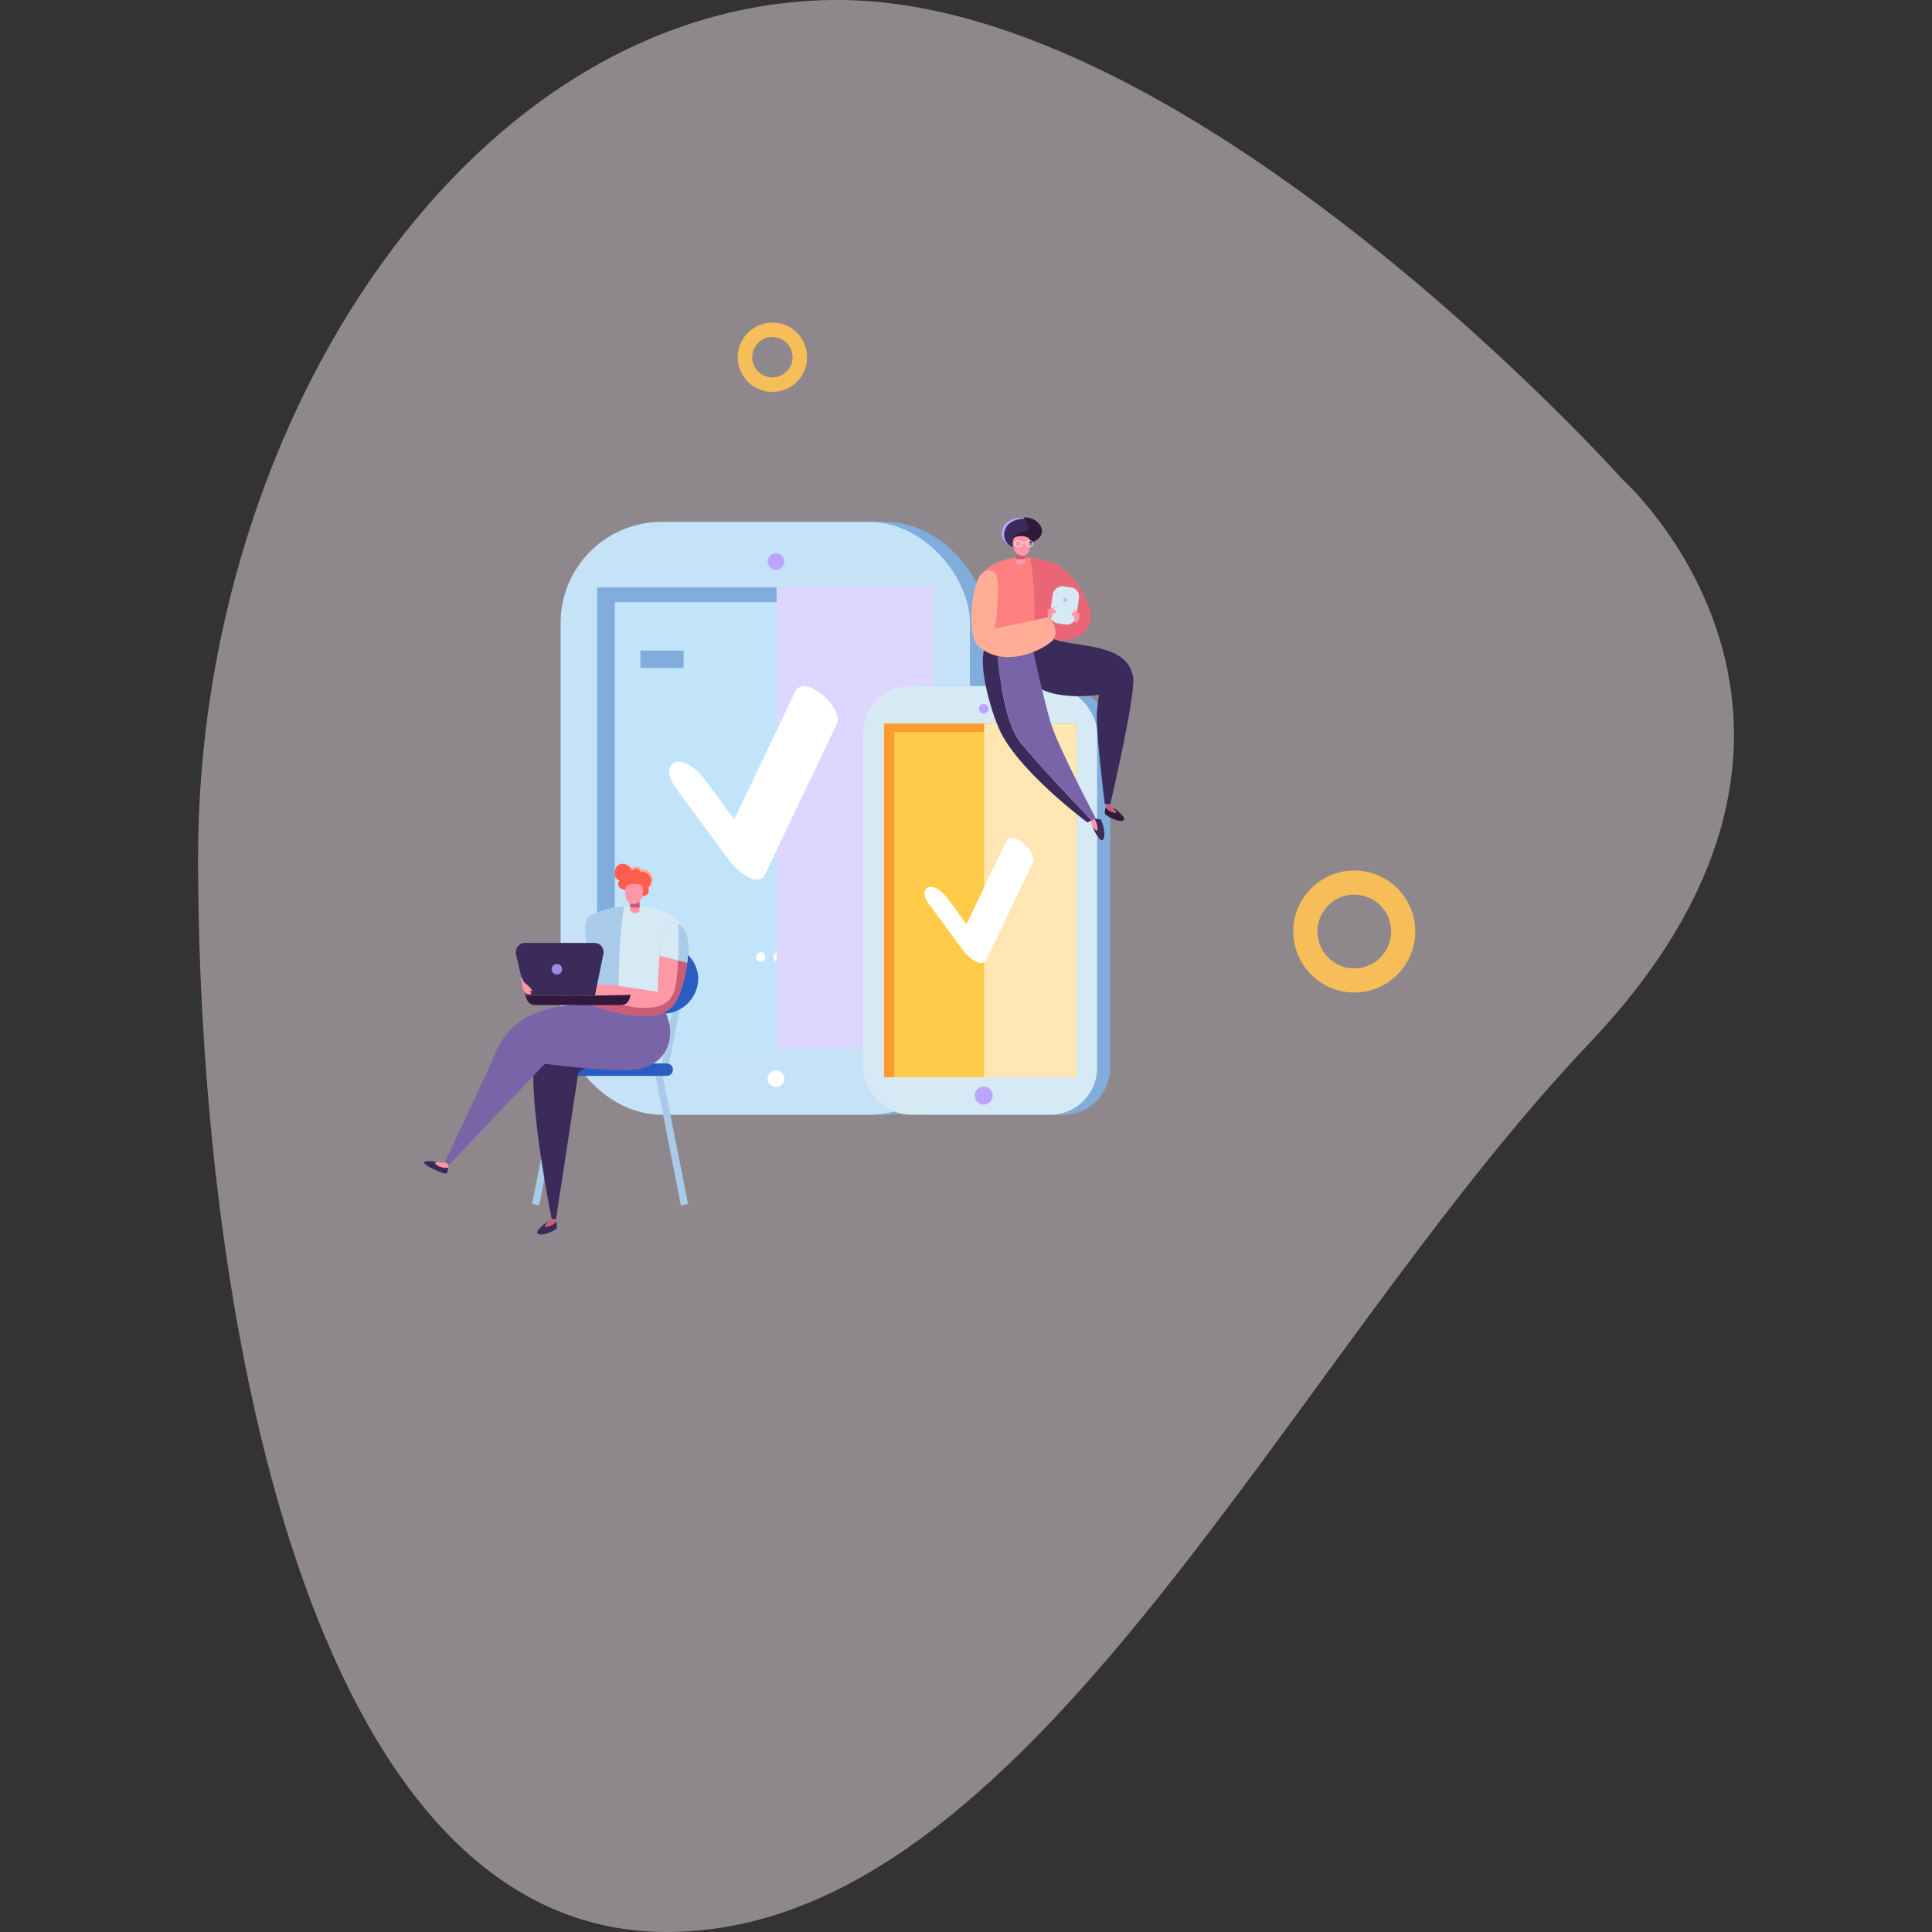 <?xml version="1.0" encoding="UTF-8"?><svg xmlns="http://www.w3.org/2000/svg" viewBox="0 0 400 400"><rect x="0" y="0" width="400" height="400" fill="#333333" stroke="none"/><defs><style>.cls-1{fill:#ff9a2e;}.cls-2{fill:#ff8080;}.cls-3{fill:#30193b;}.cls-4{fill:#ffe6b3;}.cls-4,.cls-5,.cls-6{isolation:isolate;}.cls-4,.cls-6{mix-blend-mode:multiply;}.cls-7{stroke-width:3px;}.cls-7,.cls-8,.cls-9{fill:none;}.cls-7,.cls-9{stroke:#f7bd59;}.cls-10{fill:#fff;}.cls-11{fill:#7964a8;}.cls-12{fill:#aacbe8;}.cls-13{fill:#c95d77;}.cls-14{fill:#ff97a6;}.cls-15{fill:#c6e2f7;}.cls-16{fill:#ffad96;}.cls-17{fill:#baa4ff;}.cls-18{fill:#c2e4fb;}.cls-19{fill:#ffcb48;}.cls-20{fill:#d5eaf5;}.cls-21{fill:#3b2b5b;}.cls-22{fill:#ea6575;}.cls-6{fill:#ddd7ff;}.cls-23{fill:#81addc;}.cls-24{fill:#295dc2;}.cls-25{fill:#9b89e5;}.cls-26{fill:#ebdee7;opacity:.5;}.cls-9{stroke-width:5px;}.cls-27{fill:#ff5e4d;}</style></defs><g class="cls-5"><g id="Layer_1"><g id="UserExperience"><path id="Path_786" class="cls-26" d="M173.52,0c73.73,0,162.39,99.24,162.39,99.24,0,0,56.26,50.26-6.87,116.77-63.13,66.5-115.86,183.99-191.02,183.99S41.01,268.9,41.01,177.52,98.36,0,173.52,0Z"/><g id="Ellipse_171"><circle class="cls-8" cx="159.92" cy="73.96" r="8.05"/><circle class="cls-7" cx="159.92" cy="73.96" r="5.68"/></g><g id="Ellipse_171-2"><circle class="cls-8" cx="280.39" cy="192.86" r="14.34"/><circle class="cls-9" cx="280.39" cy="192.86" r="10.13"/></g><g id="Group_807"><g id="Group_770"><g id="Group_769"><rect id="Rectangle_81" class="cls-23" x="119.54" y="108.05" width="84.74" height="122.75" rx="20.92" ry="20.92"/><rect id="Rectangle_82" class="cls-15" x="116.07" y="108.05" width="84.74" height="122.75" rx="20.92" ry="20.92"/><rect id="Rectangle_83" class="cls-18" x="123.62" y="121.63" width="69.65" height="95.59"/><path id="Path_787" class="cls-23" d="M127.29,124.67h65.98v-3.04h-69.65v95.59h3.68v-92.55Z"/><path id="Path_788" class="cls-17" d="M162.39,116.26c0,.96-.78,1.73-1.73,1.73s-1.73-.78-1.73-1.73.78-1.73,1.73-1.73h0c.96,0,1.73.78,1.73,1.73Z"/><path id="Path_789" class="cls-10" d="M162.39,223.33c0,.96-.78,1.73-1.73,1.73s-1.73-.78-1.73-1.73.78-1.73,1.73-1.73h0c.96,0,1.73.78,1.73,1.73Z"/><path id="Path_790" class="cls-25" d="M180.16,177.57l.19,2.08,4.8-.54v-2.57l-4.99,1.03Z"/><rect id="Rectangle_84" class="cls-23" x="132.59" y="134.7" width="8.95" height="3.62"/><rect id="Rectangle_85" class="cls-23" x="171.21" y="134.7" width="8.95" height="3.62"/><rect id="Rectangle_86" class="cls-23" x="181.57" y="134.7" width="8.95" height="3.62"/><g id="Group_768"><path id="Path_791" class="cls-10" d="M158.47,198.12c0,.53-.43.96-.96.96s-.96-.43-.96-.96c0-.53.43-.96.96-.96s.96.43.96.96h0Z"/><circle id="Ellipse_17" class="cls-10" cx="161.03" cy="198.12" r=".96"/><circle id="Ellipse_18" class="cls-10" cx="164.55" cy="198.12" r=".96"/></g><rect id="Rectangle_87" class="cls-6" x="160.79" y="121.63" width="32.48" height="95.59"/></g></g><g id="Group_772"><rect id="Rectangle_88" class="cls-23" x="181.41" y="142.05" width="48.42" height="88.74" rx="9.69" ry="9.69"/><rect id="Rectangle_89" class="cls-20" x="178.72" y="142.05" width="48.42" height="88.74" rx="9.69" ry="9.69"/><rect id="Rectangle_90" class="cls-19" x="183.03" y="149.81" width="39.8" height="73.23"/><path id="Path_792" class="cls-1" d="M185.13,151.55h37.7v-1.74h-39.8v73.23h2.1v-71.49Z"/><circle id="Ellipse_19" class="cls-17" cx="203.67" cy="146.74" r=".99"/><g id="Group_771"><path id="Path_793" class="cls-17" d="M203.67,228.69c-1.03,0-1.86-.83-1.86-1.86,0-1.03.83-1.86,1.86-1.86,1.03,0,1.86.83,1.86,1.86h0c0,1.03-.83,1.86-1.86,1.86Z"/></g><rect id="Rectangle_91" class="cls-4" x="203.74" y="149.81" width="19.09" height="73.23"/></g><g id="Group_786"><g id="Group_785"><path id="Path_816" class="cls-10" d="M139.9,163.14l11.24,15.23c1.15,1.56,5.76,5.8,7.33,2.52l14.75-30.93c1.6-3.36-6.68-10.76-8.6-6.73l-14.75,30.93,7.33,2.52-11.24-15.23c-1.14-1.54-4.01-4.46-6.23-3.57-2.26.9-.79,3.96.18,5.27h0Z"/></g></g><g id="Group_788"><g id="Group_787"><path id="Path_817" class="cls-10" d="M192.28,187.12c2.42,3.28,4.85,6.57,7.27,9.85.74,1.01,3.73,3.75,4.74,1.63,3.18-6.67,6.36-13.34,9.54-20.01,1.04-2.17-4.32-6.96-5.57-4.35-3.18,6.67-6.36,13.34-9.54,20.01l4.74,1.63-7.27-9.85c-.73-1-2.6-2.88-4.03-2.31-1.46.58-.51,2.56.11,3.41h0Z"/></g></g><g id="Group_806"><g id="Group_791"><rect id="Rectangle_93" class="cls-12" x="121.58" y="202.66" width="1.49" height="19.2" transform="translate(-38.67 27.61) rotate(-11.13)"/><rect id="Rectangle_94" class="cls-12" x="129.74" y="211.52" width="19.2" height="1.49" transform="translate(-95.83 308) rotate(-78.87)"/><rect id="Rectangle_95" class="cls-12" x="99.47" y="234.77" width="28.34" height="1.49" transform="translate(-139.39 301.55) rotate(-78.87)"/><path id="Path_818" class="cls-24" d="M117.25,203.99h0c-.78-3.76,1.64-7.44,5.41-8.22.93-.19,1.89-.19,2.81,0l4.49.93c.93.19,1.89.19,2.81,0l3.56-.73c3.7-.76,7.31,1.61,8.08,5.31.23,1.12.18,2.29-.16,3.38h0c-.95,3.11-3.82,5.23-7.07,5.23h-12.69c-3.51,0-6.53-2.46-7.24-5.9Z"/><rect id="Rectangle_96" class="cls-12" x="138.23" y="221.34" width="1.49" height="28.34" transform="translate(-42.85 31.26) rotate(-11.13)"/><path id="Rectangle_97" class="cls-24" d="M114.56,220.17h23.48c.71,0,1.29.58,1.29,1.29h0c0,.71-.58,1.29-1.29,1.29h-23.48c-.71,0-1.29-.58-1.29-1.29h0c0-.71.58-1.29,1.29-1.29Z"/></g><g id="Group_805"><g id="Group_794"><g id="Group_792"><path id="Path_819" class="cls-21" d="M111.23,255.19c-.17-.5,1.69-2.08,2.4-2.37-.21.19-.52.58-.19.73.66.16,1.34-.09,1.75-.63.1.42.14.86.12,1.29-.02.48-3.68,2.15-4.08.97Z"/></g><g id="Group_793"><path id="Path_820" class="cls-13" d="M112.88,253.99c-.33-.15.43-.9.64-1.09.25-.18.51-.34.79-.47.14-.1.24-.25.28-.42l.36-.05c-.06.23-.02.47.11.67.05.09.09.19.12.3-.32.51-1.83,1.28-2.31,1.06Z"/></g></g><path id="Path_821" class="cls-21" d="M124.18,207.2s-13.17,3.29-13.72,13.67c-.55,10.38,3.76,31.47,3.76,31.47l.9.06s4.23-27.81,4.57-30.03,12.21-3.01,14.65-7.01c1.46-2.45,2.03-5.34,1.62-8.16h-11.78Z"/><g id="Group_797"><g id="Group_795"><path id="Path_822" class="cls-21" d="M87.87,240.59c.43-.33,1.74-.18,2.76-.01-.35.04-.73.15-.37.47.73.57,1.66.82,2.57.69-.04.42-.16.82-.36,1.19-.2.4-5.3-1.82-4.61-2.34Z"/></g><g id="Group_796"><path id="Path_823" class="cls-14" d="M90.26,241.05c-.36-.33.02-.43.37-.47.63.1,1.04.16,1.17.17.22,0,.44-.05.63-.15l.31.08s.09.95.09,1.07c-.92.13-1.85-.12-2.58-.69Z"/></g></g><path id="Path_824" class="cls-11" d="M130.55,208.27c-3.52.11-8.46-.94-14.09,0-5.63.94-11.03,2.96-14,9.95s-10.38,22.35-10.38,22.35l.91.62s16.01-17,19.81-20.94c0,0,11.29,1.53,17.61,1.27,9.78-.41,10.02-10.34,5.55-14.32-1.76.54-3.58.9-5.41,1.07Z"/><path id="Path_825" class="cls-20" d="M141.18,191.6c2.11,3.53-2.33,14.09-2.24,14.99-2.65,1.18-14.45.38-15.8-.27,0-.05-.71-3.73-1.24-7.84-.57-4.31-1.56-8.21.56-9.1,9.94-4.14,17.23-.28,18.72,2.21Z"/><g id="Group_798"><path id="Path_826" class="cls-12" d="M122.45,189.39c2.15-.92,4.43-1.5,6.76-1.74-.64,4-.98,8.04-1.02,12.09-.06,2.34-.16,4.84-.28,7.25-1.61-.05-3.21-.27-4.77-.67,0-.05-.71-3.73-1.24-7.84-.57-4.31-1.56-8.21.56-9.09Z"/></g><path id="Path_828" class="cls-14" d="M117.92,206.49s-1.81.16-2.36-.37c-.92-.9-1.36-2.04-1.11-2.27s1.85.69,2.07.96,1.62.39,2.08.91c.18.19-.07.64-.68.78Z"/><path id="Path_829" class="cls-14" d="M138.76,208.8c-6.06,4.65-21.43-2.8-21.43-2.8,2.74-1.59,5.89-2.31,9.04-2.07,2.08.15,9.82,1.44,9.82,1.44,0,0,.07-12.55,2.02-13.76.95-.76,2.33-.6,3.08.35.03.03.05.07.08.1,2.43,2.48.38,14.44-2.6,16.73Z"/><g id="Group_799"><path id="Path_830" class="cls-13" d="M131.76,208.59c1.7.06,6.32.65,7.74-3.13,1.12-2.99.99-10.94.89-14.14.19.09.37.21.53.34.09.08.19.16.28.25.06.05.11.11.17.17h0s.07.08.1.12l.03.04s.04.06.07.09l.04.06s.04.06.06.08l.04.06s.03.06.05.09.02.05.04.07l.04.09.04.08s.03.06.04.09l.03.09s.02.06.04.09.02.06.03.09.02.06.03.08c.03.08.05.17.08.26,0,.02,0,.03.01.05.01.05.02.09.04.15,0,.02.01.04.02.06.01.05.02.1.03.15,0,.02,0,.04.01.06.01.05.02.11.03.17v.06c.02.06.03.12.04.18v.04c.02.07.03.13.04.2h0c.57,4.44-1.21,12.31-3.57,14.13-6.06,4.65-21.43-2.8-21.43-2.8,0,0,.23-.15.66-.38,6.05,1.39,12.85,2.92,13.77,2.95Z"/></g><g id="Group_800"><path id="Path_831" class="cls-21" d="M108.83,206.14l-2-8.57c-.24-1.03.4-2.06,1.43-2.3.14-.03.29-.05.44-.05h14.36c1.06,0,1.91.86,1.91,1.91,0,.2-.03.4-.09.58l-1.71,8.42h-14.33Z"/><path id="Path_832" class="cls-3" d="M108.83,206.14l.2.65c.24.78.96,1.3,1.77,1.3h17.84c.78,0,1.47-.53,1.68-1.28l.23-.83-8.37.16h-13.34Z"/><path id="Path_833" class="cls-25" d="M116.38,200.68c0,.6-.49,1.09-1.09,1.09-.6,0-1.09-.49-1.09-1.09,0-.6.49-1.09,1.09-1.09h0c.6,0,1.09.49,1.09,1.09Z"/></g><g id="Group_803"><path id="Path_834" class="cls-27" d="M129.74,184.25c-.56.03-1.1-.16-1.51-.55-.32-.41-.32-.99,0-1.41,0,0-1.39-.28-.84-2.27s3.18-1.07,3.44-.18c0,0,1.25-1,1.89.28.98-.25,1.99.34,2.24,1.33.35.86.04,1.86-.75,2.36.24.47.14,1.05-.26,1.41-1.66,1.28-4.22-.96-4.22-.96Z"/><g id="Group_801"><path id="Path_836" class="cls-14" d="M132.29,185.95s.32,2.58.04,2.83c-.53.42-1.3.36-1.75-.15-.49-.68.24-2.83.24-2.83l1.47.15Z"/><path id="Path_837" class="cls-13" d="M132.44,187.82c-.67.2-1.38.16-2.03-.1.04-.46.12-.91.24-1.35l1.71.17c.03.37.07.85.08,1.28Z"/></g><path id="Path_838" class="cls-14" d="M129.56,183.63c.63-.95,2.77-.67,3.15-.42.41.27.42.86.44,1.3s-.27,2.34-1.68,2.6c-2.65.5-1.92-3.48-1.92-3.48Z"/><g id="Group_802"><path id="Path_839" class="cls-16" d="M134.64,181.54c-.43-.73-1.24-1.15-2.08-1.1,0,0-.38-.71-.98-.56-.29.04-.56.18-.76.39-.37-.74-1.06-1.26-1.87-1.44.76-.04,1.49.35,1.88,1,0,0,1.25-1,1.89.28.98-.25,1.99.34,2.24,1.33.35.86.04,1.86-.75,2.36.59-.6.75-1.49.42-2.26Z"/></g></g><path id="Path_840" class="cls-14" d="M108.13,203.65s-.43-.99-.24-1.25.43.83.69,1.04,1.55,1.23,1.57,1.61-.63.09-.63.09c0,0,.69.53.46.66-.54.24-1.17,0-1.41-.54,0,0,0,0,0,0-.3-.48-.45-1.04-.43-1.6Z"/><path id="Path_841" class="cls-20" d="M138.2,191.62c.95-.76,2.33-.6,3.09.35.03.03.05.07.08.1,1.08,1.1,1.27,4.07.89,7.23l-5.7-1.42c.28-2.93.78-5.72,1.65-6.26Z"/><g id="Group_804"><path id="Path_842" class="cls-13" d="M142.01,193.22h0s-.01-.04-.02-.05l.02.05Z"/><path id="Path_843" class="cls-13" d="M141.75,192.61s.02.04.03.06c-.01-.02-.02-.04-.03-.06Z"/><path id="Path_845" class="cls-13" d="M142.44,196.59v-.14s0,.09,0,.14Z"/><path id="Path_846" class="cls-13" d="M141.47,192.19l.02.02-.02-.02Z"/><path id="Path_847" class="cls-13" d="M141.57,192.32l.03.05s-.02-.03-.03-.05Z"/><path id="Path_849" class="cls-13" d="M142.3,194.47s.01.08.02.12c0-.04-.01-.08-.02-.12Z"/><path id="Path_851" class="cls-13" d="M142.38,195.13s0-.04,0-.06c0,.02,0,.04,0,.06Z"/><path id="Path_852" class="cls-13" d="M142.3,194.43h0s0-.05-.01-.07c0,.02,0,.05.01.07Z"/><path id="Path_853" class="cls-13" d="M142.23,194.03s0,.04.01.06c0-.02,0-.04-.01-.06Z"/><path id="Path_854" class="cls-13" d="M142.43,196.09v-.13s0,.08,0,.13Z"/><path id="Path_855" class="cls-13" d="M142.13,193.6s.02.09.04.15h0s-.02-.09-.04-.15Z"/><path id="Path_856" class="cls-13" d="M142.41,195.6v-.09s0,.09,0,.09Z"/><path id="Path_857" class="cls-13" d="M142.27,199.24c.02-.14.03-.28.05-.43-.02.14-.03.29-.05.43Z"/><path id="Path_858" class="cls-13" d="M142.38,198.11c0-.08.01-.16.02-.24,0,.08-.01.16-.02.24Z"/><path id="Path_859" class="cls-13" d="M142.33,198.67c.01-.12.02-.24.03-.36,0,.12-.02.24-.03.36Z"/><path id="Path_860" class="cls-13" d="M142.41,197.57c0-.07,0-.14,0-.21,0,.07,0,.14,0,.21Z"/><path id="Path_862" class="cls-13" d="M140.67,191.48l-.03-.02.03.02Z"/><path id="Path_863" class="cls-13" d="M142.43,197.1c0-.08,0-.16,0-.23,0,.08,0,.16,0,.23Z"/><path id="Path_864" class="cls-20" d="M142.43,195.97c0-.12,0-.24-.02-.36,0,.12.01.24.02.36Z"/><path id="Path_865" class="cls-20" d="M142.26,199.31h0v-.07s0,.04,0,.07Z"/><path id="Path_866" class="cls-20" d="M142.39,197.88c0-.1.01-.2.02-.31,0,.1-.02.2-.02.31Z"/><path id="Path_867" class="cls-20" d="M142.42,197.36c0-.09,0-.17,0-.25,0,.08,0,.17,0,.25Z"/><path id="Path_868" class="cls-20" d="M142.32,198.81s0-.09.01-.14c0,.05,0,.09-.01.14Z"/><path id="Path_869" class="cls-20" d="M142.43,196.87v-.27c0,.09,0,.18,0,.27Z"/><path id="Path_870" class="cls-20" d="M142.36,198.31c0-.07.01-.13.02-.2,0,.07-.01.13-.02.2Z"/><path id="Path_871" class="cls-20" d="M142.44,196.45c0-.12,0-.24,0-.36,0,.12,0,.24,0,.36Z"/><path id="Path_872" class="cls-20" d="M141.94,193.03l-.03-.09s-.03-.06-.04-.09l-.04-.08-.04-.09h0c.08.15.15.31.21.48v-.04s-.04-.06-.05-.09Z"/><path id="Path_873" class="cls-20" d="M142.04,193.3c.03.09.06.2.09.3,0-.02,0-.03-.01-.05-.02-.09-.05-.17-.08-.26Z"/><path id="Path_874" class="cls-20" d="M141.66,192.46s-.04-.06-.06-.08h0c.05.07.1.15.15.24-.02-.03-.03-.06-.05-.09l-.04-.07Z"/><path id="Path_875" class="cls-20" d="M142.32,194.59s0,.06.01.09h0s0-.07-.01-.09Z"/><path id="Path_876" class="cls-20" d="M141.49,192.21s.06.07.08.11c-.02-.03-.04-.06-.07-.09l-.02-.02Z"/><path id="Path_877" class="cls-20" d="M142.18,193.82s0-.04-.02-.06c.02.09.04.18.06.28,0-.02,0-.04-.01-.06-.01-.06-.02-.11-.03-.16Z"/><path id="Path_878" class="cls-20" d="M142.26,194.2s-.01-.07-.02-.1c.02.09.03.18.05.27,0-.04-.01-.07-.02-.11v-.06Z"/><path id="Path_879" class="cls-20" d="M141.47,192.19s-.07-.08-.1-.12c.04.04.07.08.1.12Z"/><path id="Path_880" class="cls-20" d="M142.3,194.48v-.04s0,.04,0,.04Z"/><path id="Path_881" class="cls-20" d="M142.37,195.07c-.01-.13-.03-.26-.04-.39.02.12.03.25.04.39Z"/><path id="Path_882" class="cls-20" d="M142.04,193.3s-.02-.06-.03-.08c.01.03.02.05.03.08Z"/><path id="Path_883" class="cls-20" d="M141.37,192.07c-.06-.06-.11-.11-.17-.17.06.05.11.11.17.17Z"/><path id="Path_884" class="cls-20" d="M142.41,195.5c0-.13-.02-.25-.03-.37.01.12.02.25.03.37Z"/><path id="Path_885" class="cls-20" d="M140.67,191.48c.19.13.36.27.52.42-.09-.09-.18-.17-.28-.25s-.16-.12-.25-.18Z"/><path id="Path_886" class="cls-12" d="M140.39,191.32c.09.04.17.09.25.14l.03.02c.08.06.16.11.25.18s.19.16.28.25h0c.06.05.11.11.17.17h0s.07.08.1.12l.02.02.02.02s.04.06.07.09c.01.02.02.03.03.05h0s.04.06.06.09.03.04.04.06.03.06.05.09.02.04.03.06h0s.04.11.04.11c.01.03.02.05.04.08s.03.06.04.09l.04.09s.02.06.04.09l.02.04s.01.04.02.05.02.06.03.08h0c.03.08.05.17.08.26,0,.02,0,.03.01.05.01.05.02.09.04.15,0,.02.01.04.02.06.01.05.02.1.03.15,0,.02,0,.04.01.06s0,.04.01.06.01.07.02.1v.06s.02.07.03.11c0,.02,0,.05.01.07v.04s.02.08.02.12,0,.06.01.08h0c.02.13.03.26.04.4,0,.02,0,.04,0,.06.01.12.02.25.03.37,0,.03,0,.07,0,.09,0,.12.01.24.02.36v.13c0,.12,0,.24,0,.36v.42c0,.08,0,.16,0,.23,0,.08,0,.17,0,.25,0,.07,0,.14,0,.21,0,.1-.01.2-.02.31,0,.08-.01.16-.02.24s-.01.13-.02.2c0,.12-.02.24-.03.36,0,.05,0,.09-.01.14-.01.14-.03.29-.05.43v.07s-1.88-.47-1.88-.47c.11-2.88.06-5.85,0-7.52Z"/></g></g></g><g id="Group_784"><path id="Path_794" class="cls-21" d="M212.9,112.57s2.14-.52,2.71-1.96-1.02-3.29-2.97-3.46-4.69.19-5.24,2.75,2.44,3.61,3.63,3.59c.72-.03,1.4-.36,1.87-.91Z"/><path id="Path_795" class="cls-17" d="M207.95,110.16c.55-2.56,3.3-2.92,5.24-2.75.29.03.59.09.86.19-.44-.24-.92-.39-1.41-.44-1.95-.17-4.69.19-5.24,2.75-.38,1.77.92,2.82,2.16,3.29-1.2-.49-1.88-1.77-1.61-3.04Z"/><path id="Path_796" class="cls-22" d="M218.89,116.91s3.57,1.6,6.41,8.15-5.19,8.37-7.86,7.42,1.45-15.57,1.45-15.57Z"/><path id="Path_797" class="cls-2" d="M203.5,118.72c-1.73,2.9,1.91,11.59,1.84,12.33,2.18.97,11.88.31,12.99-.22,0-.04.58-3.07,1.02-6.45.46-3.54,1.28-6.75-.46-7.48-8.17-3.41-14.18-.23-15.4,1.82Z"/><g id="Group_773"><path id="Path_798" class="cls-22" d="M218.89,116.91c-1.77-.75-3.64-1.24-5.56-1.43.53,3.29.81,6.61.84,9.94.05,1.92.13,3.98.24,5.97,1.32-.04,2.64-.23,3.92-.55,0-.04.58-3.07,1.02-6.45.46-3.55,1.28-6.76-.46-7.48Z"/></g><g id="Group_774"><path id="Path_800" class="cls-3" d="M212.9,112.57s2.14-.52,2.71-1.95-1.02-3.29-2.97-3.46c-.23-.02-.47-.03-.73-.04.47.59,1.2,1.63,1.03,2.25-.25.9-2.24.7-2.78,1.35-.57.81-.54,1.91.09,2.68.25.06.51.09.78.09.73-.03,1.41-.36,1.87-.92Z"/></g><g id="Group_775"><path id="Path_801" class="cls-14" d="M210.52,113.89s-.31,2.5-.04,2.75c.51.41,1.26.35,1.7-.14.47-.66-.23-2.75-.23-2.75l-1.42.14Z"/><path id="Path_802" class="cls-13" d="M210.37,115.7c.65.19,1.34.16,1.96-.09-.03-.44-.11-.88-.23-1.31l-1.65.17c-.04.36-.07.83-.08,1.24Z"/></g><path id="Path_803" class="cls-14" d="M213.17,111.64c-.61-.91-2.69-.65-3.05-.41-.4.26-.41.84-.43,1.26s.26,2.27,1.62,2.52c2.56.48,1.86-3.37,1.86-3.37Z"/><g id="Group_778"><g id="Group_776"><path id="Path_804" class="cls-21" d="M228.12,173.97c-.51.09-1.78-2.21-1.95-2.94.15.24.47.59.67.3.26-.61.13-1.31-.32-1.79.42-.03.85,0,1.26.09.45.08,1.53,4.13.33,4.33Z"/></g><g id="Group_777"><path id="Path_805" class="cls-14" d="M227.17,171.93c-.2.29-.8-.55-.95-.79-.13-.27-.24-.55-.33-.84-.08-.15-.2-.27-.36-.34v-.36c.22.09.46.09.67,0,.1-.04.2-.06.3-.07.44.39.94,1.96.65,2.39Z"/></g></g><g id="Group_781"><g id="Group_780"><g id="Group_779"><path id="Path_806" class="cls-3" d="M232.75,169.64c.18-.47-1.72-2.2-2.38-2.5.2.19.47.56.16.69-.63.13-1.27-.13-1.64-.65-.11.4-.16.81-.16,1.22,0,.45,3.6,2.33,4.02,1.23Z"/></g><path id="Path_807" class="cls-13" d="M230.47,167.21c-.27-.2-.55-.38-.84-.54.03-.22.06-.47.09-.75l-.65-.11c.03.37,0,.74-.06,1.11-.05.09-.09.18-.12.28.28.49,1.69,1.27,2.14,1.07.32-.13-.37-.86-.57-1.05Z"/></g><path id="Path_808" class="cls-21" d="M228.74,166.48s-1.79-14.02-1.66-18.63c.04-1.23.46-4,.46-4,0,0-6.53,1.05-11.29-.85-4.49-1.79-6.28-5-5.2-10.29,3.87.08,5.7-1.15,8.21,0,6.16,1.3,14.25,1.11,15.34,7.47.61,3.56-4.72,26.3-4.72,26.3h-1.13Z"/></g><g id="Group_782"><rect id="Rectangle_92" class="cls-20" x="216.5" y="122.6" width="7.77" height="5.48" rx="1.89" ry="1.89" transform="translate(64.91 325.6) rotate(-81.8)"/><path id="Path_809" class="cls-12" d="M221,124.29c-.04.25-.27.43-.52.39-.25-.04-.43-.27-.39-.52.04-.25.27-.43.52-.39s.43.27.39.52h0Z"/></g><path id="Path_810" class="cls-10" d="M213.9,112.42c-.07-.46-.61-.61-1-.56-.02,0-.03.01-.04.03-.22.08-.38.25-.44.47-.27-.19-.64-.15-.87.08v-.02c-.07-.46-.61-.61-1-.56-.02,0-.03.01-.04.03-.33.12-.53.46-.46.81.09.39.47.65.86.59.33-.07.58-.33.64-.66.01,0,.02-.01.02-.02.17-.26.51-.33.77-.16.01,0,.03.02.04.03,0,0,.01,0,.02.01,0,.07,0,.14,0,.21.09.39.46.65.86.59.4-.08.68-.45.64-.86ZM210.85,113.18c-.34.04-.64-.2-.68-.54-.03-.3.15-.58.44-.66,0,0,.02,0,.02-.01.35-.03.8.14.81.55,0,.34-.26.62-.59.67h0ZM213.2,113.18c-.34.04-.64-.2-.68-.54-.03-.3.15-.58.44-.66,0,0,.02,0,.02-.02.35-.02.8.14.81.55,0,.34-.26.62-.59.67h0Z"/><g id="Group_783"><path id="Path_811" class="cls-21" d="M206.21,131.96c-.83.28-1.54.83-2.02,1.56-2.24,3.51,1.37,15.29,3.38,18.85,4.76,8.45,17.58,17.92,17.58,17.92l.82-.45c-2.65-2.76-10.68-11.2-14.62-16.02-3.67-4.5-4.82-16.59-5.15-21.87Z"/><path id="Path_812" class="cls-11" d="M217.77,150.35c-1.37-3.94-4.43-18.14-4.43-18.14,0,0-4.21-1.33-7.12-.25.33,5.28,1.47,17.37,5.14,21.87,3.94,4.82,11.97,13.26,14.62,16.02l.87-.47s-7.19-13.59-9.08-19.03Z"/></g><path id="Path_813" class="cls-16" d="M202.34,133.5c4.36,4.52,11.98,2.18,15.37-.69,2.05-1.73-.38-5.07-.38-5.07l-11.35,2.38s1.47-10.21.03-11.44c-.68-.73-1.82-.77-2.55-.09-.03.02-.05.05-.08.07-2.27,1.72-3.2,12.61-1.05,14.83Z"/><path id="Path_814" class="cls-14" d="M223.16,128.62s.66-1.27.3-1.58-.95-.84-1.13-.72.26.5.26.5c-.2-.02-.41-.03-.61-.02-.09.03.08.27.08.27-.1-.01-.19.04-.24.12-.09.15.34.23.48.4s.04.98.3,1.34c.09.13.4.04.57-.32Z"/><path id="Path_815" class="cls-14" d="M216.97,127.72s-.28-1.4.15-1.6,1.15-.54,1.28-.38-.39.41-.39.41c.2.04.4.09.59.15.09.05-.15.24-.15.24.1.02.18.09.2.18.05.17-.39.12-.57.25s-.31.93-.66,1.21c-.13.1-.4-.08-.46-.47Z"/></g></g></g></g></g></svg>